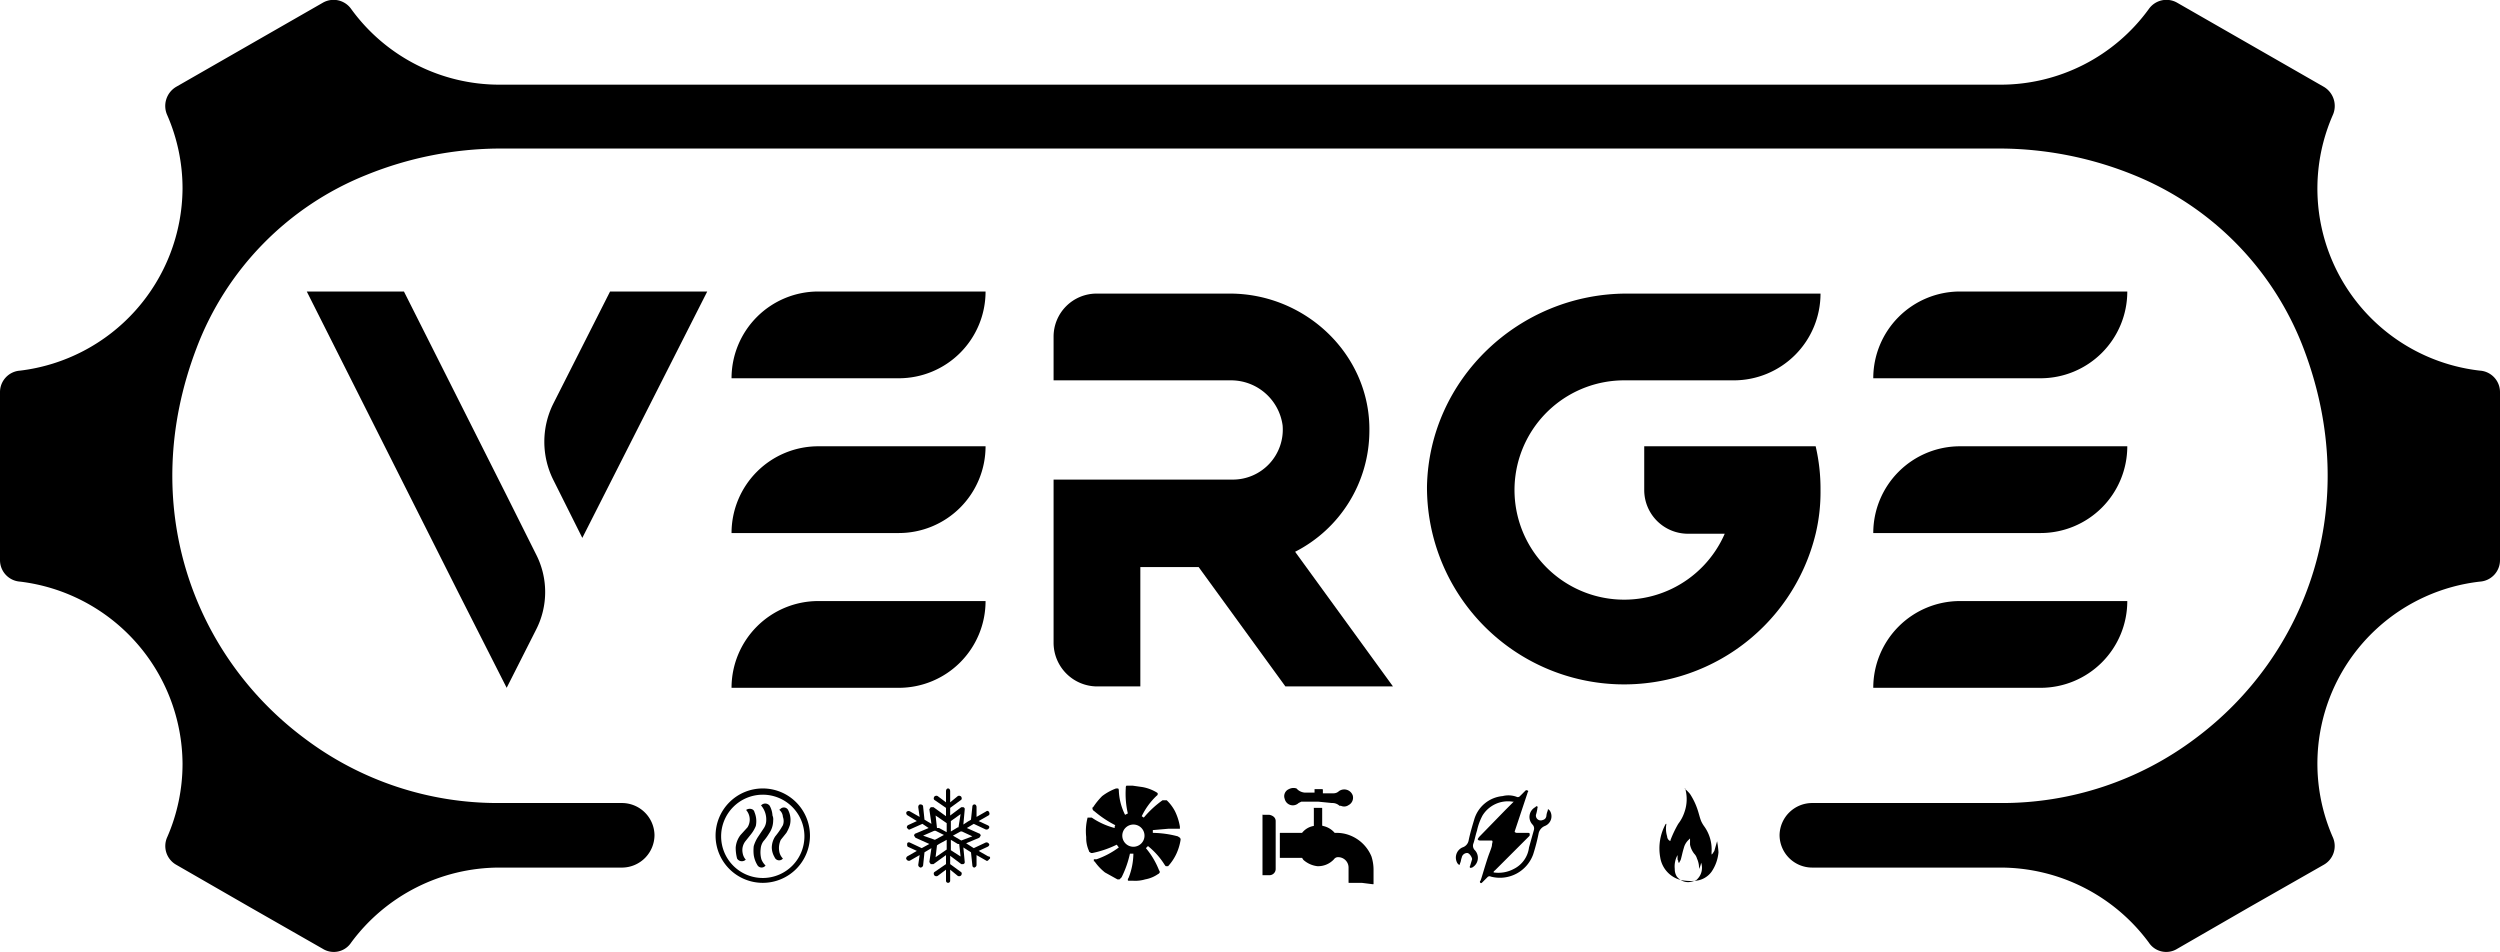 <svg xmlns:xlink="http://www.w3.org/1999/xlink" xmlns="http://www.w3.org/2000/svg" id="Layer_1" data-name="Layer 1" width="1500" height="571.35" viewBox="0 0 360.2 137.2"><SCRIPT xmlns="" id="allow-copy_script"/><path d="M101.9,42l-18,35.5-4.2-8.4a12.3,12.3,0,0,1,0-10.9L87.9,42Z"/><path d="M77.2,90.8,73,99.1,66,85.3,44.2,42h14L73,71.4l4.2,8.4A11.9,11.9,0,0,1,77.2,90.8Z"/><path d="M282.4,42h24.1a0,0,0,0,1,0,0v0A12.5,12.5,0,0,1,294,54.5H269.9a0,0,0,0,1,0,0v0A12.5,12.5,0,0,1,282.4,42Z"/><path d="M282.4,86.6h24.1a0,0,0,0,1,0,0v0A12.5,12.5,0,0,1,294,99.1H269.9a0,0,0,0,1,0,0v0A12.5,12.5,0,0,1,282.4,86.6Z"/><path d="M282.4,64.3h24.1a0,0,0,0,1,0,0v0A12.5,12.5,0,0,1,294,76.8H269.9a0,0,0,0,1,0,0v0a12.5,12.5,0,0,1,12.5-12.5Z"/><path d="M117.9,42H142a0,0,0,0,1,0,0v0a12.5,12.5,0,0,1-12.5,12.5H105.4a0,0,0,0,1,0,0v0A12.5,12.5,0,0,1,117.9,42Z"/><path d="M117.9,86.6H142a0,0,0,0,1,0,0v0a12.5,12.5,0,0,1-12.5,12.5H105.4a0,0,0,0,1,0,0v0a12.5,12.5,0,0,1,12.5-12.5Z"/><path d="M117.9,64.3H142a0,0,0,0,1,0,0v0a12.5,12.5,0,0,1-12.5,12.5H105.4a0,0,0,0,1,0,0v0A12.5,12.5,0,0,1,117.9,64.3Z"/><path d="M185.2,98.9h15.5L186.6,79.5a19.6,19.6,0,0,0,10.7-17.3c.2-11-9.1-19.9-20.1-19.9H158a6.2,6.2,0,0,0-6.2,6.2v6.3h25.6a7.5,7.5,0,0,1,7.4,6.5,7.2,7.2,0,0,1-7.2,7.8H151.8v2h0V92.6a6.3,6.3,0,0,0,6.2,6.3h6.3V81.7h8.4Z"/><path d="M234,54.8h15.8a12.5,12.5,0,0,0,12.5-12.5H234.4c-15.5,0-28.5,12.3-28.8,27.8a28.4,28.4,0,0,0,56,6.8,25.9,25.9,0,0,0,.7-6.3,27,27,0,0,0-.7-6.3H236.9v6.3a6.3,6.3,0,0,0,6.2,6.3h5.4A15.8,15.8,0,1,1,234,54.8Z"/><path d="M357.3,53.4a26.4,26.4,0,0,1-21.2-36.8,3.2,3.2,0,0,0-1.3-4.1L313.7.4a3.1,3.1,0,0,0-4.1.9,26.4,26.4,0,0,1-21.4,10.9H72A26.4,26.4,0,0,1,50.6,1.3,3.1,3.1,0,0,0,46.5.4L25.4,12.5a3.2,3.2,0,0,0-1.3,4.1,26.4,26.4,0,0,1,2.2,10.6A26.6,26.6,0,0,1,2.9,53.4,3.1,3.1,0,0,0,0,56.5V80.7a3.1,3.1,0,0,0,2.9,3.1A26.6,26.6,0,0,1,26.3,110a26.4,26.4,0,0,1-2.2,10.6,3.1,3.1,0,0,0,1.3,4L36,130.7l10.5,6a3,3,0,0,0,4.1-.9A26.6,26.6,0,0,1,71.9,125H89.7a4.7,4.7,0,0,0,4.6-4.7h0a4.7,4.7,0,0,0-4.6-4.6H71.9a46.2,46.2,0,0,1-28-9.3c-16-11.9-24.2-33.6-15.6-56.2a43.4,43.4,0,0,1,24.5-25A51.7,51.7,0,0,1,72,21.4H288.2a51.7,51.7,0,0,1,19.2,3.8,43.7,43.7,0,0,1,24.5,25c8.6,22.6.4,44.3-15.6,56.2a46.3,46.3,0,0,1-28.1,9.3H261.1a4.7,4.7,0,0,0-4.7,4.6h0a4.7,4.7,0,0,0,4.7,4.7h27.1a26.6,26.6,0,0,1,21.4,10.8,3,3,0,0,0,4.1.9l10.4-6,10.7-6.1a3.1,3.1,0,0,0,1.3-4,26.4,26.4,0,0,1,21.2-36.8,3.1,3.1,0,0,0,2.9-3.1V56.5A3.1,3.1,0,0,0,357.3,53.4Z"/><path d="M222.6,119a1.5,1.5,0,0,0-.9,1,28.1,28.1,0,0,1-.8,3.1,5.1,5.1,0,0,1-6.1,3.2.4.4,0,0,0-.5.1l-.7.7c-.1.1-.2.2-.3.1s-.1-.2,0-.3.8-2.7,1.3-4,.3-1,.4-1.4,0-.4-.2-.4h-1.5c-.2,0-.3,0-.4-.2l.2-.3,3.8-3.9,1-1,.2-.2h-.2a4.3,4.3,0,0,0-4.3,2,8.3,8.3,0,0,0-.8,2.2c-.2.6-.3,1.2-.5,1.8a.9.9,0,0,0,.2,1,1.6,1.6,0,0,1-.4,2.5c-.1,0-.2.1-.3,0s0-.2,0-.2l.3-1c0-.3-.4-.9-.7-.9a.8.8,0,0,0-.8.7c-.1.2-.1.5-.2.7s0,.3-.2.3l-.2-.2a1.6,1.6,0,0,1,.7-2.3,1.3,1.3,0,0,0,.9-1c.2-1,.5-2,.8-3a4.7,4.7,0,0,1,4.1-3.4,3.4,3.4,0,0,1,2,.1.4.4,0,0,0,.5-.1l.8-.8s.1-.1.3,0,0,.2,0,.3l-1.8,5.4c-.1.3-.1.3.2.4h1.6c.2,0,.3,0,.3.2s0,.2-.1.3l-2.2,2.2-2.7,2.7c-.1.1-.2.1-.2.3a4.7,4.7,0,0,0,2.9-.5,4,4,0,0,0,2.2-3.1l.7-2.5a.8.8,0,0,0-.2-.8,1.6,1.6,0,0,1,.4-2.5c.1-.1.2-.2.3-.1s0,.2,0,.3-.1.6-.2.9a.7.7,0,0,0,.8.8c.4-.1.6-.2.7-.6a2.4,2.4,0,0,1,.2-.8c0-.1,0-.2.1-.2l.2.2A1.5,1.5,0,0,1,222.6,119Z"/><path d="M247.4,121.2a27705598051440.9,27705598051440.9,0,0,0-.4,1.4c-.2.3-.3.5-.4.5v-.3a5.7,5.7,0,0,0-1.1-3.8,4.3,4.3,0,0,1-.4-.7c-.2-.5-.3-1-.5-1.6a9.7,9.7,0,0,0-1.1-2.3,6,6,0,0,0-.8-.8h.1a5.6,5.6,0,0,1-.1,3.4,5.6,5.6,0,0,1-.9,1.7,16.3,16.3,0,0,0-1.1,2.3q0,.3-.3,0a.8.8,0,0,1-.2-.5,3.7,3.7,0,0,1-.1-1.8H240a7.3,7.3,0,0,0-.8,4.8,4,4,0,0,0,3,3.3,7.4,7.4,0,0,0,2.1.1,3.2,3.2,0,0,0,2.3-1.3,5.9,5.9,0,0,0,1-2.8A13.7,13.7,0,0,0,247.4,121.2Zm-3,5.6a3.5,3.5,0,0,1-1.1.3,2.1,2.1,0,0,1-1.7-.8,2,2,0,0,1-.3-1.1,3.4,3.4,0,0,1,.4-2v.6a.3.3,0,0,0,.1.2c0,.1,0,.3.1.3s.1-.2.2-.3.3-1.2.5-1.8a2.4,2.4,0,0,1,.7-1.2l.2-.2v.9a3.1,3.1,0,0,0,.6,1.3,1.6,1.6,0,0,1,.4.7,3.3,3.3,0,0,1,.3,1.5,3.2,3.2,0,0,0,.3-.9A2.3,2.3,0,0,1,244.4,126.8Z"/><path d="M196.2,127.2h-1.8c-.1,0-.1,0-.1-.1V125a1.5,1.5,0,0,0-1.5-1.5.7.7,0,0,0-.6.3,3.1,3.1,0,0,1-2.4,1,3.7,3.7,0,0,1-2-.9l-.2-.3h-3.2v-3.5c0-.1,0-.1.1-.1h3.1a2.7,2.7,0,0,1,1.7-1v-2.5c0-.1-.1-.1.1-.1h1c.1,0,.1,0,.1.1v2.3c0,.1,0,.2.1.2a3,3,0,0,1,1.7,1h.2a5.2,5.2,0,0,1,2.1.4,5.5,5.5,0,0,1,3,3,6.3,6.3,0,0,1,.3,1.9v2c0,.1,0,.1-.1.1Z"/><path d="M189.9,115.5h-2.4l-.4.2a1.2,1.2,0,0,1-2-.6,1.1,1.1,0,0,1,.6-1.4,1.4,1.4,0,0,1,1.1-.1l.2.2a1.8,1.8,0,0,0,1,.4h1.4v-.5h1.1a.1.1,0,0,1,.1.1v.5h1.5a1.1,1.1,0,0,0,.8-.3,1.3,1.3,0,0,1,2,.6,1.2,1.2,0,0,1-.6,1.4,1.1,1.1,0,0,1-1.1.1H193a1.5,1.5,0,0,0-1.1-.4Z"/><path d="M181.9,121.7v-4.2c0-.2,0-.1.2-.1h.8c.5.1.9.4.9.9v6.9a.9.9,0,0,1-.9.9h-1v-4.2Z"/><path d="M156.5,120.6a4.5,4.5,0,0,0,.4,2,.2.2,0,0,0,.2.2.1.1,0,0,0,.1.1h.2a14.5,14.5,0,0,0,3.5-1.2l.3.4a12,12,0,0,1-3.2,1.7h-.4v.3h.1a7.5,7.5,0,0,0,1.5,1.6l1.8,1h.3l.3-.3a14.6,14.6,0,0,0,1.2-3.4h.5a9.9,9.9,0,0,1-.7,3.5h0a.4.4,0,0,0-.1.3c0,.1.1.1.2.1h.6a5,5,0,0,0,1.7-.2,4.6,4.6,0,0,0,1.9-.8c.1,0,.1-.1.2-.2a.4.4,0,0,0-.1-.3,11.5,11.5,0,0,0-1.9-3.2l.3-.3a10.7,10.7,0,0,1,2.4,2.7h0c.1.1.1.2.2.2h.3a7.1,7.1,0,0,0,1.2-1.8,7.6,7.6,0,0,0,.6-2,.4.4,0,0,0-.1-.3l-.3-.2a14.7,14.7,0,0,0-3.6-.5v-.4l2.3-.2H170v-.3h0a8.1,8.1,0,0,0-.7-2.2,6.1,6.1,0,0,0-1.2-1.6h-.6a14.3,14.3,0,0,0-2.7,2.5l-.3-.2a10,10,0,0,1,2.1-2.9h0c.1-.1.2-.1.2-.3s0-.1-.1-.2h0a6,6,0,0,0-2.1-.8l-1.4-.2h-.9c-.1.1-.1.2-.1.4a12.5,12.5,0,0,0,.3,3.6l-.4.2a8.5,8.5,0,0,1-.9-3.5h0a.4.4,0,0,0-.1-.3h-.3a7.8,7.8,0,0,0-2,1.1,10.1,10.1,0,0,0-1.3,1.6c-.1,0-.1.1-.1.2s.1.3.3.4a15.3,15.3,0,0,0,3,2c-.1.1-.1.2-.1.4a10.6,10.6,0,0,1-3.3-1.5h-.6A7.8,7.8,0,0,0,156.5,120.6Zm6.8-1.8a1.6,1.6,0,0,1,1.6,1.6,1.6,1.6,0,1,1-3.2,0A1.6,1.6,0,0,1,163.3,118.8Z"/><path d="M142.4,123.4l-1.4-.8,1.3-.6c.2-.1.3-.3.2-.4a.4.4,0,0,0-.5-.2l-1.7.8-1.1-.7,1.9-.8.2-.3c0-.1-.1-.3-.2-.3l-1.8-.8.5-.3.5-.3,1.7.8a.4.4,0,0,0,.5-.2c.1-.2,0-.3-.2-.4l-1.3-.6,1.4-.8c.2-.1.2-.3.1-.5s-.3-.2-.4-.1l-1.4.8v-1.4c0-.2-.1-.4-.3-.4a.3.3,0,0,0-.3.3l-.2,1.9-.5.3-.6.4.2-2.2c0-.1,0-.2-.2-.3h-.3l-1.6,1.2v-1.1l1.5-1.1c.2-.1.2-.3.1-.5a.4.4,0,0,0-.5-.1l-1.1.9V114c0-.2-.1-.4-.3-.4s-.3.2-.3.4v1.6l-1.2-.9a.4.4,0,0,0-.5.1c-.1.2-.1.4.1.5l1.6,1.1v1.2l-1.8-1.3h-.4l-.2.3.3,2.1-1-.6-.2-1.9c0-.2-.2-.3-.4-.3s-.3.2-.3.4l.2,1.4-1.4-.8a.4.4,0,0,0-.5.1.4.4,0,0,0,.2.5l1.3.8-1.3.6c-.1.1-.2.3-.1.4s.2.3.4.2l1.8-.8.9.6-1.9.8c-.1,0-.2.2-.2.3l.2.3,2,.9-1.1.6-1.7-.8c-.2-.1-.4,0-.4.2s0,.3.1.4l1.3.6-1.4.8c-.1.1-.2.3-.1.4a.4.4,0,0,0,.5.2l1.4-.8-.2,1.4c0,.2.1.3.3.4a.4.4,0,0,0,.4-.3l.2-1.9,1-.6-.3,2,.2.3h.4l1.8-1.3v1.3l-1.6,1.1c-.2.1-.2.3-.1.5a.4.4,0,0,0,.5.1l1.2-.9v1.6a.3.3,0,1,0,.6,0v-1.6l1.1.9a.4.4,0,0,0,.5-.1c.1-.2.1-.4-.1-.5l-1.5-1.1v-1.2l1.6,1.2h.3c.2-.1.2-.2.2-.3l-.2-2.1,1.1.7.2,1.9a.3.3,0,0,0,.3.3c.2-.1.3-.2.3-.4v-1.4l1.4.8c.1.1.3,0,.4-.2A.2.2,0,0,0,142.4,123.4Zm-9.4-3,1.6-.7h.2l1.2.6-1.3.7Zm3.4,2-1.6,1.1.2-1.7.3-.2,1.1-.6Zm0-2.5-1.1-.6H135l-.2-1.8,1.6,1.1Zm.6-1.6,1.4-1-.3,1.9H138l-1,.6Zm0,4.2V121l1,.6h.2l.2,1.8Zm1.5-1.4-1.2-.7,1.1-.6h.2l1.5.7Z"/><path d="M111.4,118.2a3.3,3.3,0,0,1-.6,1.9,7.6,7.6,0,0,1-.8,1.1,2.1,2.1,0,0,0-.4,1.1,3.8,3.8,0,0,0,.1,1.5,2.4,2.4,0,0,0,.6.9h0a.7.7,0,0,1-1.2-.1,3.9,3.9,0,0,1-.5-1.4,5.6,5.6,0,0,1,0-1.3,5.2,5.2,0,0,1,.6-1.3l.8-1.2a2.1,2.1,0,0,0,.4-1.2,3.1,3.1,0,0,0-.7-2.1c-.1-.1,0-.1,0-.1a.8.8,0,0,1,1.2.1,3.3,3.3,0,0,1,.4,1.4A1.3,1.3,0,0,1,111.4,118.2Z"/><path d="M106,122.1a3.4,3.4,0,0,1,.7-1.8l1-1.1a2.1,2.1,0,0,0-.2-2.5h0c.4-.3,1.1-.2,1.2.3a3.4,3.4,0,0,1,.2,2,4.7,4.7,0,0,1-.7,1.2l-.8,1a2.1,2.1,0,0,0-.4,1.7,1.9,1.9,0,0,0,.4.9c.1.1,0,.1,0,.1a.8.8,0,0,1-1.2-.2A6.1,6.1,0,0,1,106,122.1Z"/><path d="M111.2,122.1a3,3,0,0,1,.5-1.6,10.5,10.5,0,0,0,.8-1.1l.3-.5a1.7,1.7,0,0,0,0-1.2,1.4,1.4,0,0,0-.5-1,.1.1,0,0,1,.1-.1.7.7,0,0,1,1.2.2,3.1,3.1,0,0,1,.2,2.1,5.4,5.4,0,0,1-.5,1.1l-.8,1a2.8,2.8,0,0,0-.2,1.8,2,2,0,0,0,.5.9h0a.7.7,0,0,1-1.2-.2A2.8,2.8,0,0,1,111.2,122.1Z"/><path d="M109.9,127.2a6.8,6.8,0,1,1,6.8-6.8A6.8,6.8,0,0,1,109.9,127.2Zm0-12.7a6,6,0,1,0,6,5.9A6,6,0,0,0,109.9,114.5Z"/></svg>